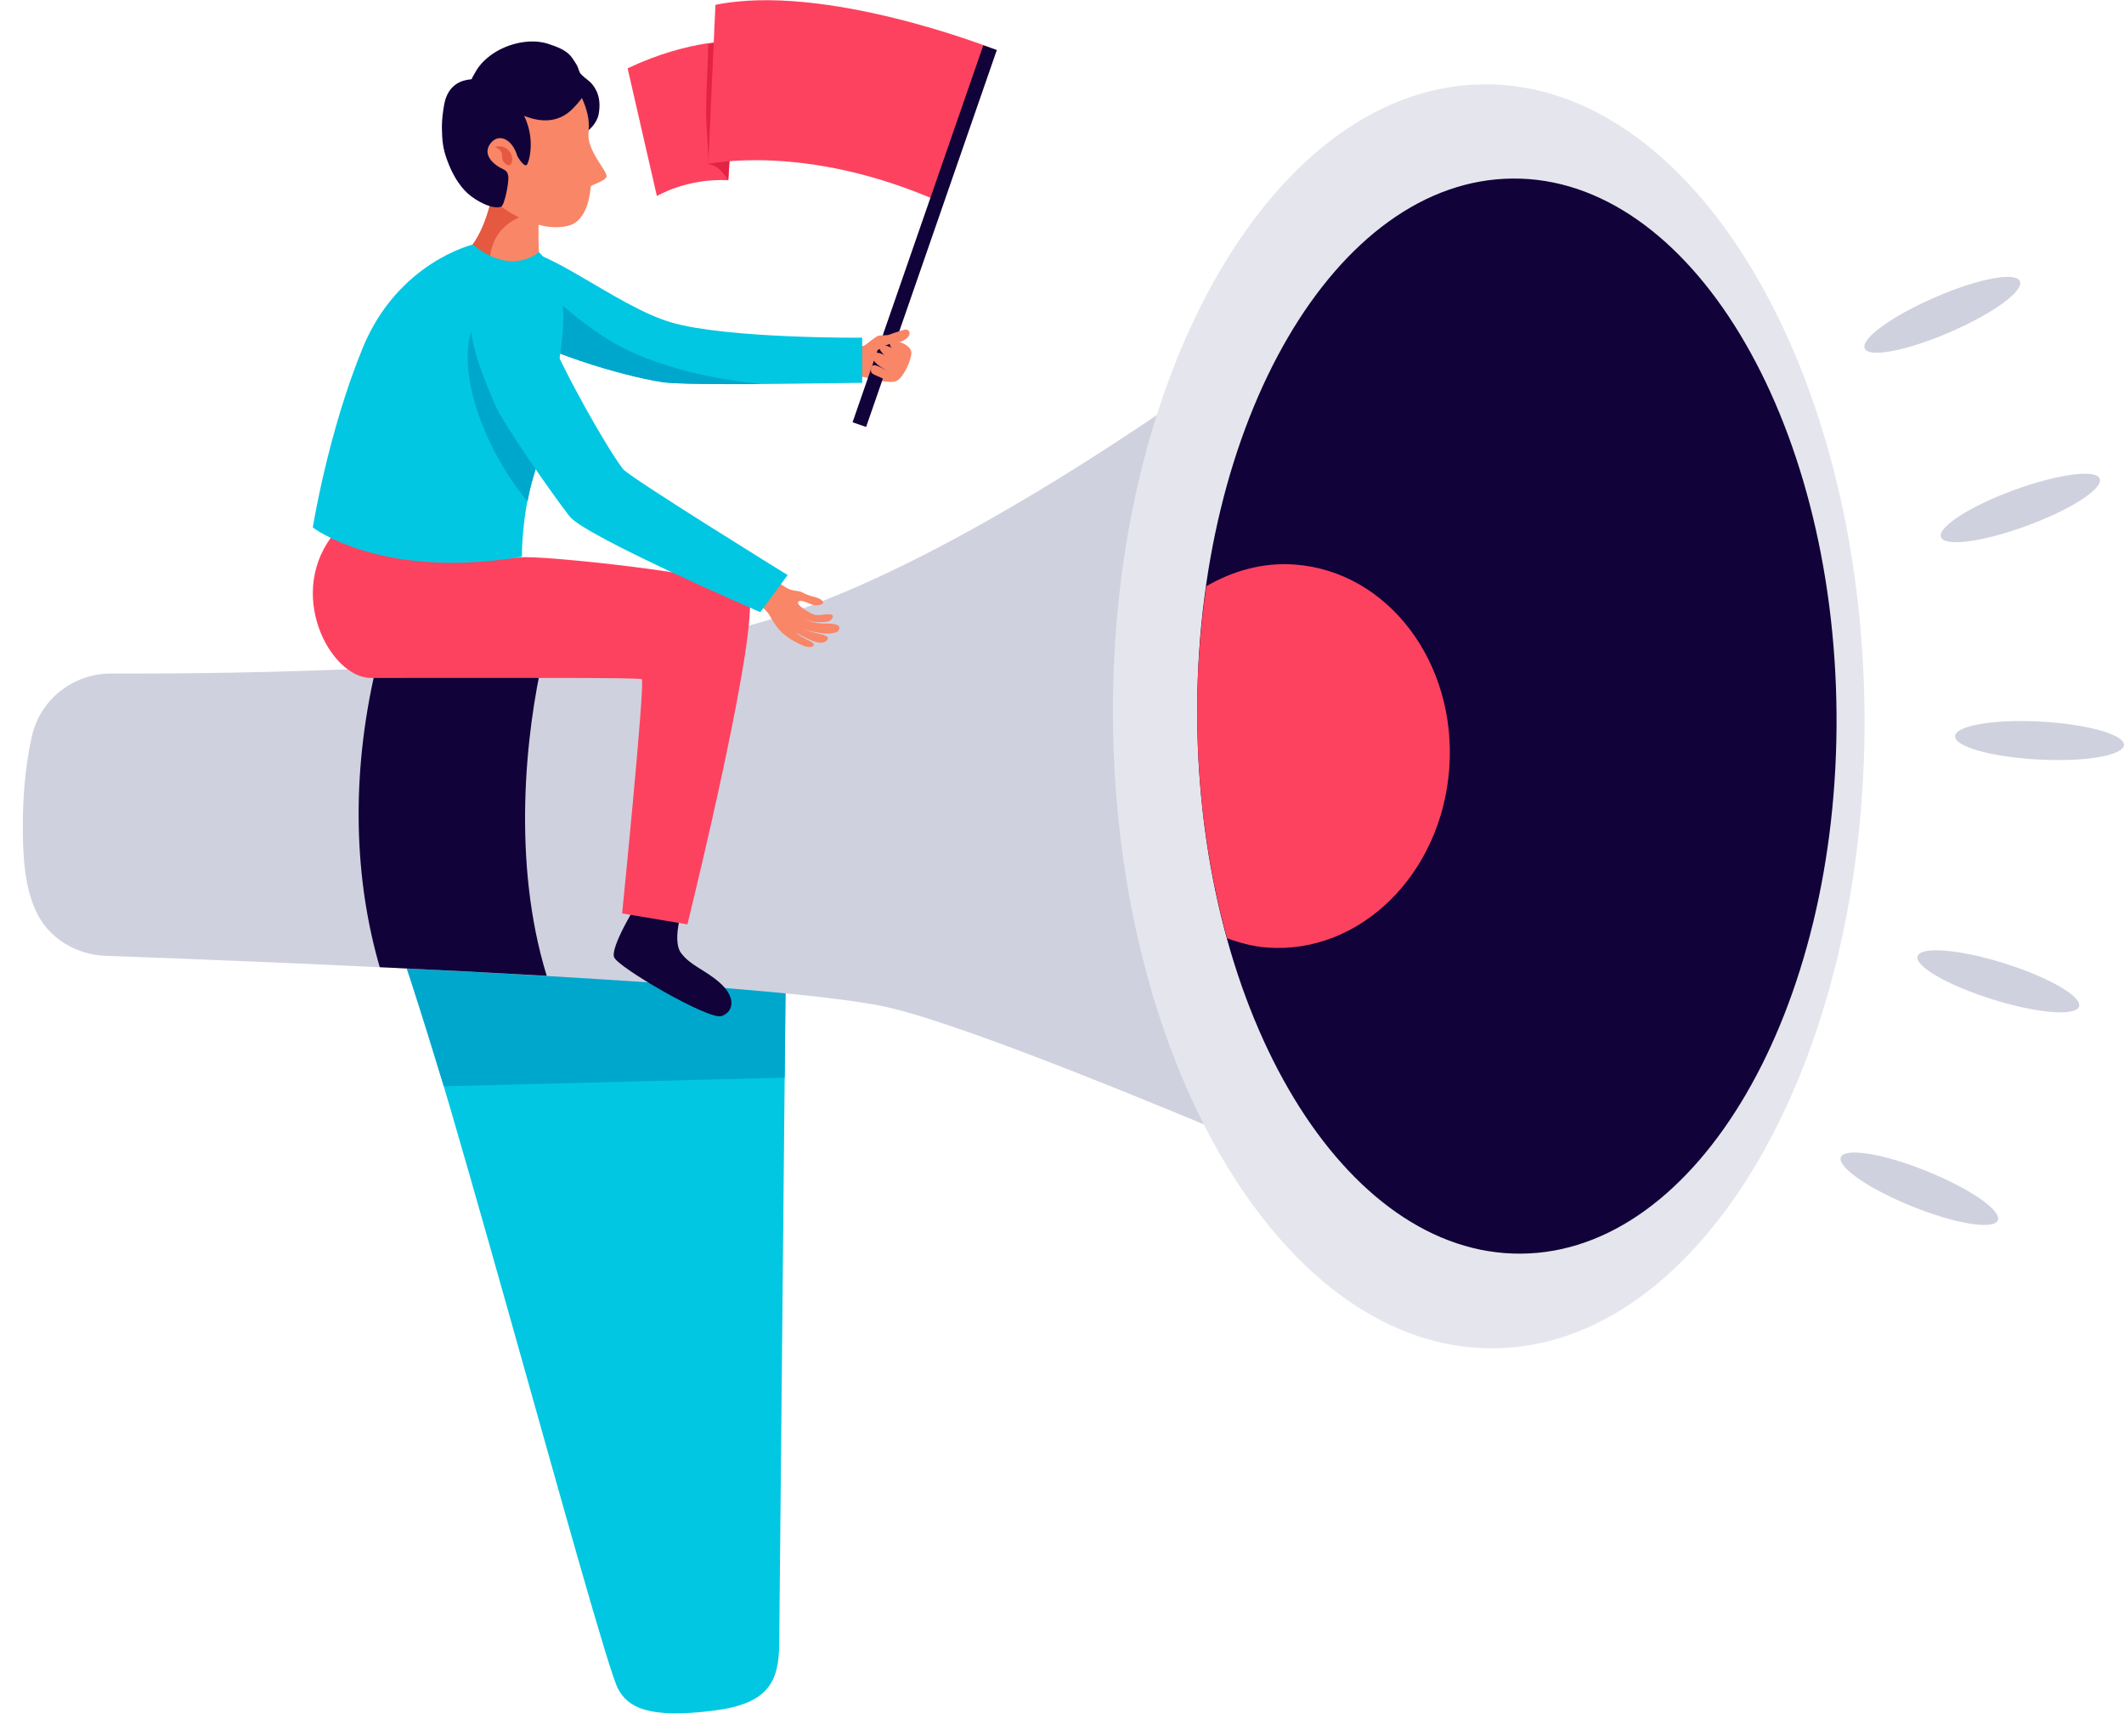 <svg width="93" height="76" viewBox="0 0 93 76" fill="none" xmlns="http://www.w3.org/2000/svg">
<path d="M34.423 40.367L34.118 71.984C34.1 73.627 33.639 74.578 31.297 74.882C28.384 75.261 27.498 74.744 27.065 73.941C26.254 72.437 18.297 42.222 16.988 40.164C15.669 38.106 34.423 40.367 34.423 40.367Z" fill="#01C7E2"/>
<path d="M34.358 47.178L34.423 40.367C34.423 40.367 15.669 38.106 16.978 40.164C17.292 40.653 18.509 44.547 19.431 47.556L34.358 47.178Z" fill="#00A7CC"/>
<path d="M4.882 29.486C3.222 29.477 1.765 30.603 1.396 32.227C1.184 33.178 1.018 34.387 1 35.9C0.981 37.7 1.12 38.872 1.562 39.859C2.097 41.059 3.314 41.797 4.623 41.844C11.031 42.074 34.128 42.979 38.941 44.114C44.546 45.434 63.319 53.776 63.319 53.776L59.741 11.509C59.741 11.509 42.499 25.5 31.546 27.677C23.027 29.366 10.174 29.505 4.882 29.486Z" fill="#D0D1DE"/>
<path d="M16.628 42.342C19.016 42.453 21.505 42.582 23.939 42.72C22.409 37.764 23.008 32.107 23.792 28.73C21.349 28.96 18.859 29.117 16.462 29.228C15.328 34.054 15.531 38.577 16.628 42.342Z" fill="#110239"/>
<path d="M81.639 31.23C81.759 46.513 74.493 58.953 65.402 59.027C56.311 59.101 48.852 46.772 48.732 31.489C48.613 16.206 55.878 3.766 64.969 3.692C74.051 3.618 81.519 15.947 81.639 31.23Z" fill="#E5E6ED"/>
<path d="M80.413 31.239C80.514 44.233 74.327 54.828 66.601 54.883C58.874 54.948 52.522 44.455 52.42 31.461C52.319 18.457 58.496 7.872 66.232 7.817C73.959 7.752 80.311 18.236 80.413 31.239Z" fill="#110239"/>
<path d="M63.457 33.63C63.789 28.997 60.764 25.01 56.689 24.715C55.297 24.613 53.978 24.991 52.817 25.665C52.549 27.52 52.402 29.449 52.42 31.452C52.448 34.885 52.918 38.142 53.73 41.077C54.292 41.28 54.873 41.437 55.49 41.483C59.557 41.779 63.125 38.262 63.457 33.63Z" fill="#FD425F"/>
<path d="M39.023 16.723C38.968 16.234 38.931 15.781 39.199 15.311C38.959 15.348 38.609 15.385 38.627 15.246C38.655 15.062 38.692 14.785 38.553 14.812C38.424 14.84 38.313 14.914 38.194 14.988C37.945 15.154 37.668 15.172 37.373 15.191C37.281 15.514 37.004 16.012 37.179 16.363C37.272 16.538 37.751 16.455 37.963 16.538C38.332 16.668 38.728 16.704 39.023 16.723Z" fill="#F88667"/>
<path d="M32.265 1.8C32.265 1.8 30.228 1.689 27.48 2.991L28.762 8.583C28.762 8.583 30.08 7.79 31.887 7.891L32.265 1.8Z" fill="#FD425F"/>
<path d="M30.919 4.735C30.928 3.802 30.993 2.87 31.011 1.938C31.795 1.8 32.265 1.8 32.265 1.8L31.887 7.891C31.362 7.088 31.113 7.272 31.011 7.171C31.02 6.368 30.91 5.537 30.919 4.735Z" fill="#E42244"/>
<path d="M43.375 2.095C43.375 2.095 36.092 -0.766 31.325 0.213L31.011 7.18C31.011 7.18 35.243 6.239 41.098 8.814L43.375 2.095Z" fill="#FD425F"/>
<path d="M43.055 1.982L37.33 18.486L37.923 18.692L43.647 2.188L43.055 1.982Z" fill="#110239"/>
<path d="M37.751 16.759V14.784C37.751 14.784 31.869 14.831 29.407 14.12C26.945 13.409 23.635 10.511 22.326 10.982C21.008 11.453 20.169 12.791 21.8 14.074C23.432 15.357 27.305 16.464 28.992 16.722C30.154 16.907 36.829 16.759 37.751 16.759Z" fill="#01C7E2"/>
<path d="M27.923 15.533C25.848 14.665 23.884 12.791 22.215 11.038C20.971 11.546 20.224 12.838 21.81 14.084C23.442 15.366 27.314 16.474 29.002 16.732C29.573 16.815 31.482 16.825 33.372 16.815C31.491 16.631 29.638 16.243 27.923 15.533Z" fill="#00A7CC"/>
<path d="M27.867 39.61C27.867 39.61 26.715 41.465 26.89 41.908C27.056 42.351 31.048 44.668 31.592 44.483C32.127 44.299 32.238 43.662 31.518 43.025C30.873 42.453 30.246 42.287 29.822 41.724C29.444 41.235 29.822 39.98 29.822 39.98L27.867 39.61Z" fill="#110239"/>
<path d="M21.155 23.857C21.155 23.857 21.957 24.512 22.796 24.401C23.635 24.291 31.869 25.149 32.708 25.841C33.547 26.542 30.098 40.468 30.098 40.468L27.24 39.989C27.24 39.989 28.264 29.809 28.098 29.735C27.922 29.662 23.607 29.68 16.241 29.68C14.443 29.68 12.442 25.896 14.71 23.257L21.155 23.857Z" fill="#FD425F"/>
<path d="M22.437 8.344C22.151 8.224 21.902 8.048 21.671 7.854C21.561 8.704 21.238 10.263 20.381 11.075C20.381 11.075 22.169 11.814 23.626 11.491C23.626 11.491 23.451 9.506 23.755 8.528C23.303 8.565 22.852 8.528 22.437 8.344Z" fill="#F88667"/>
<path d="M21.561 10.761C21.837 9.885 22.723 9.34 23.608 9.331C23.635 9.036 23.681 8.759 23.746 8.537C23.294 8.565 22.852 8.519 22.427 8.344C22.142 8.224 21.893 8.048 21.662 7.854C21.552 8.704 21.229 10.263 20.371 11.075C20.371 11.075 20.805 11.26 21.432 11.398C21.441 11.195 21.496 10.983 21.561 10.761Z" fill="#E45940"/>
<path d="M21.93 3.525C21.93 3.525 24.041 2.861 24.705 3.276C25.369 3.691 25.894 5.002 25.774 5.768C25.654 6.534 26.54 7.42 26.558 7.697C26.577 7.918 25.894 8.075 25.867 8.167C25.848 8.25 25.802 9.653 24.88 9.884C23.58 10.216 21.837 9.173 21.247 8.38C20.648 7.595 19.947 3.996 21.93 3.525Z" fill="#F88667"/>
<path d="M25.857 3.608C25.747 3.498 25.461 3.313 25.387 3.175C25.332 3.055 25.304 2.916 25.23 2.805C25 2.464 24.945 2.215 23.976 1.91C23.137 1.652 22.068 1.947 21.404 2.482C21.155 2.676 20.943 2.916 20.795 3.193C20.749 3.276 20.602 3.498 20.639 3.59C20.685 3.701 20.998 3.775 21.09 3.83C21.266 3.931 21.413 4.088 21.561 4.218C22.52 5.002 24.022 5.833 25.083 4.753C25.221 4.614 25.359 4.457 25.479 4.291C25.673 4.725 25.82 5.214 25.774 5.694C25.774 5.694 26.115 5.436 26.208 5.02C26.346 4.31 26.115 3.876 25.857 3.608Z" fill="#110239"/>
<path d="M21.395 3.544C21.136 3.406 20.657 3.452 20.399 3.507C19.846 3.627 19.55 4.033 19.449 4.569C19.394 4.892 19.348 5.224 19.348 5.556C19.357 6.138 19.384 6.507 19.597 7.06C19.79 7.577 20.067 8.085 20.473 8.463C20.851 8.805 21.579 9.192 21.948 9.045C22.086 8.989 22.298 7.965 22.252 7.706C22.215 7.448 22.086 7.448 21.892 7.337C21.551 7.144 21.183 6.774 21.422 6.359C21.773 5.778 22.427 6.045 22.658 6.848C22.658 6.848 22.916 7.3 23.054 7.227C23.192 7.153 23.856 4.873 21.395 3.544Z" fill="#110239"/>
<path d="M21.662 6.442C21.662 6.442 22.022 6.294 22.289 6.608C22.538 6.903 22.418 7.373 22.169 7.198C21.92 7.023 22.022 6.866 21.976 6.719C21.939 6.571 21.754 6.451 21.662 6.442Z" fill="#E45940"/>
<path d="M13.696 23.091C13.696 23.091 16.674 25.407 22.852 24.374C22.852 24.374 22.833 22.602 23.349 20.867C23.866 19.132 24.64 15.745 24.668 13.964C24.696 11.943 23.589 11.038 23.589 11.038C23.589 11.038 22.427 12.127 20.703 10.706C20.703 10.706 17.43 11.481 15.89 15.21C14.36 18.929 13.696 23.091 13.696 23.091Z" fill="#01C7E2"/>
<path d="M21.137 13.612C19.542 15.338 21.081 19.583 23.101 21.946C23.165 21.595 23.248 21.235 23.359 20.866C23.635 19.953 23.976 18.578 24.244 17.23C23.709 16.898 23.248 16.399 22.953 15.689C22.326 14.185 21.93 13.169 21.137 13.612Z" fill="#00A7CC"/>
<path d="M34.054 25.472C34.285 25.647 34.515 25.822 34.801 25.859C34.939 25.878 35.068 25.887 35.179 25.961C35.299 26.035 35.465 26.072 35.603 26.118C35.741 26.155 35.907 26.192 36.009 26.311C36.129 26.45 35.898 26.496 35.732 26.505C35.557 26.515 35.096 26.21 34.958 26.339C34.819 26.468 35.4 26.791 35.52 26.856C35.797 27.004 35.999 26.884 36.285 26.893C36.451 26.893 36.525 26.948 36.414 27.105C36.331 27.225 36.165 27.225 36.027 27.234C35.76 27.253 35.455 27.216 35.206 27.096C35.391 27.207 35.741 27.28 35.962 27.299C36.11 27.308 36.755 27.253 36.755 27.483C36.765 27.954 35.336 27.65 35.133 27.493C35.354 27.631 35.621 27.687 35.88 27.751C36.027 27.788 36.396 27.853 36.193 28.047C35.898 28.333 35.197 27.862 34.847 27.696C35.041 27.871 35.243 27.945 35.492 28.083C35.787 28.24 35.566 28.397 35.243 28.296C35.105 28.25 34.847 28.111 34.792 28.083C34.202 27.76 33.989 27.456 33.667 26.893C33.556 26.69 33.132 26.441 33.178 26.238C33.261 25.85 33.777 25.647 34.054 25.472Z" fill="#F88667"/>
<path d="M34.487 25.176L33.289 26.8C33.289 26.8 25.636 23.487 24.944 22.611C24.253 21.734 22.003 18.522 21.653 17.673C20.832 15.689 19.827 13.327 21.653 12.911C22.649 12.69 23.294 12.939 23.912 14.406C24.751 16.409 26.549 19.574 27.277 20.534C27.572 20.903 34.487 25.176 34.487 25.176Z" fill="#01C7E2"/>
<path d="M39.881 15.338C39.992 15.514 39.697 16.252 39.411 16.557C39.19 16.797 38.922 16.732 38.701 16.603C38.461 16.455 38.175 16.409 38.138 16.271C38.083 15.717 38.599 16.132 38.821 16.215C38.821 16.215 38.203 15.911 38.212 15.643C38.24 15.145 38.996 15.717 39.208 15.818C38.996 15.763 38.655 15.523 38.618 15.431C38.47 15.32 38.562 15.172 38.599 15.145C38.765 14.988 39.411 15.459 39.411 15.459C39.291 15.375 38.821 15.209 39.014 14.988C39.143 14.84 39.328 14.96 39.448 14.997C39.66 15.062 39.844 15.219 39.881 15.338Z" fill="#F88667"/>
<path d="M38.424 15.32C38.498 15.292 38.562 15.274 38.636 15.255L38.627 15.246C38.654 15.062 39.374 15.006 39.53 14.923C40.01 14.674 39.816 14.37 39.595 14.435C39.447 14.481 39.106 14.582 38.977 14.637C38.839 14.702 38.618 14.665 38.479 14.693C38.35 14.72 37.981 15.043 37.862 15.117C37.622 15.292 38.166 15.421 38.424 15.32Z" fill="#F88667"/>
<path d="M91.938 20.959C92.094 21.393 90.665 22.316 88.747 23.017C86.83 23.727 85.142 23.949 84.986 23.515C84.829 23.081 86.258 22.159 88.176 21.457C90.094 20.756 91.781 20.525 91.938 20.959Z" fill="#D0D1DE"/>
<path d="M88.443 12.311C88.628 12.736 87.254 13.732 85.373 14.544C83.492 15.357 81.823 15.68 81.648 15.255C81.464 14.831 82.838 13.834 84.719 13.022C86.59 12.2 88.259 11.886 88.443 12.311Z" fill="#D0D1DE"/>
<path d="M91.034 44.059C90.896 44.502 89.199 44.363 87.254 43.754C85.299 43.145 83.824 42.296 83.962 41.862C84.1 41.419 85.797 41.558 87.742 42.167C89.688 42.776 91.163 43.625 91.034 44.059Z" fill="#D0D1DE"/>
<path d="M87.475 53.426C87.3 53.85 85.622 53.583 83.732 52.817C81.832 52.051 80.431 51.091 80.606 50.657C80.781 50.233 82.459 50.5 84.35 51.266C86.249 52.032 87.65 52.992 87.475 53.426Z" fill="#D0D1DE"/>
<path d="M92.998 32.615C92.971 33.076 91.302 33.362 89.255 33.251C87.208 33.141 85.576 32.688 85.604 32.227C85.631 31.766 87.3 31.48 89.347 31.59C91.385 31.701 93.026 32.162 92.998 32.615Z" fill="#D0D1DE"/>
</svg>
